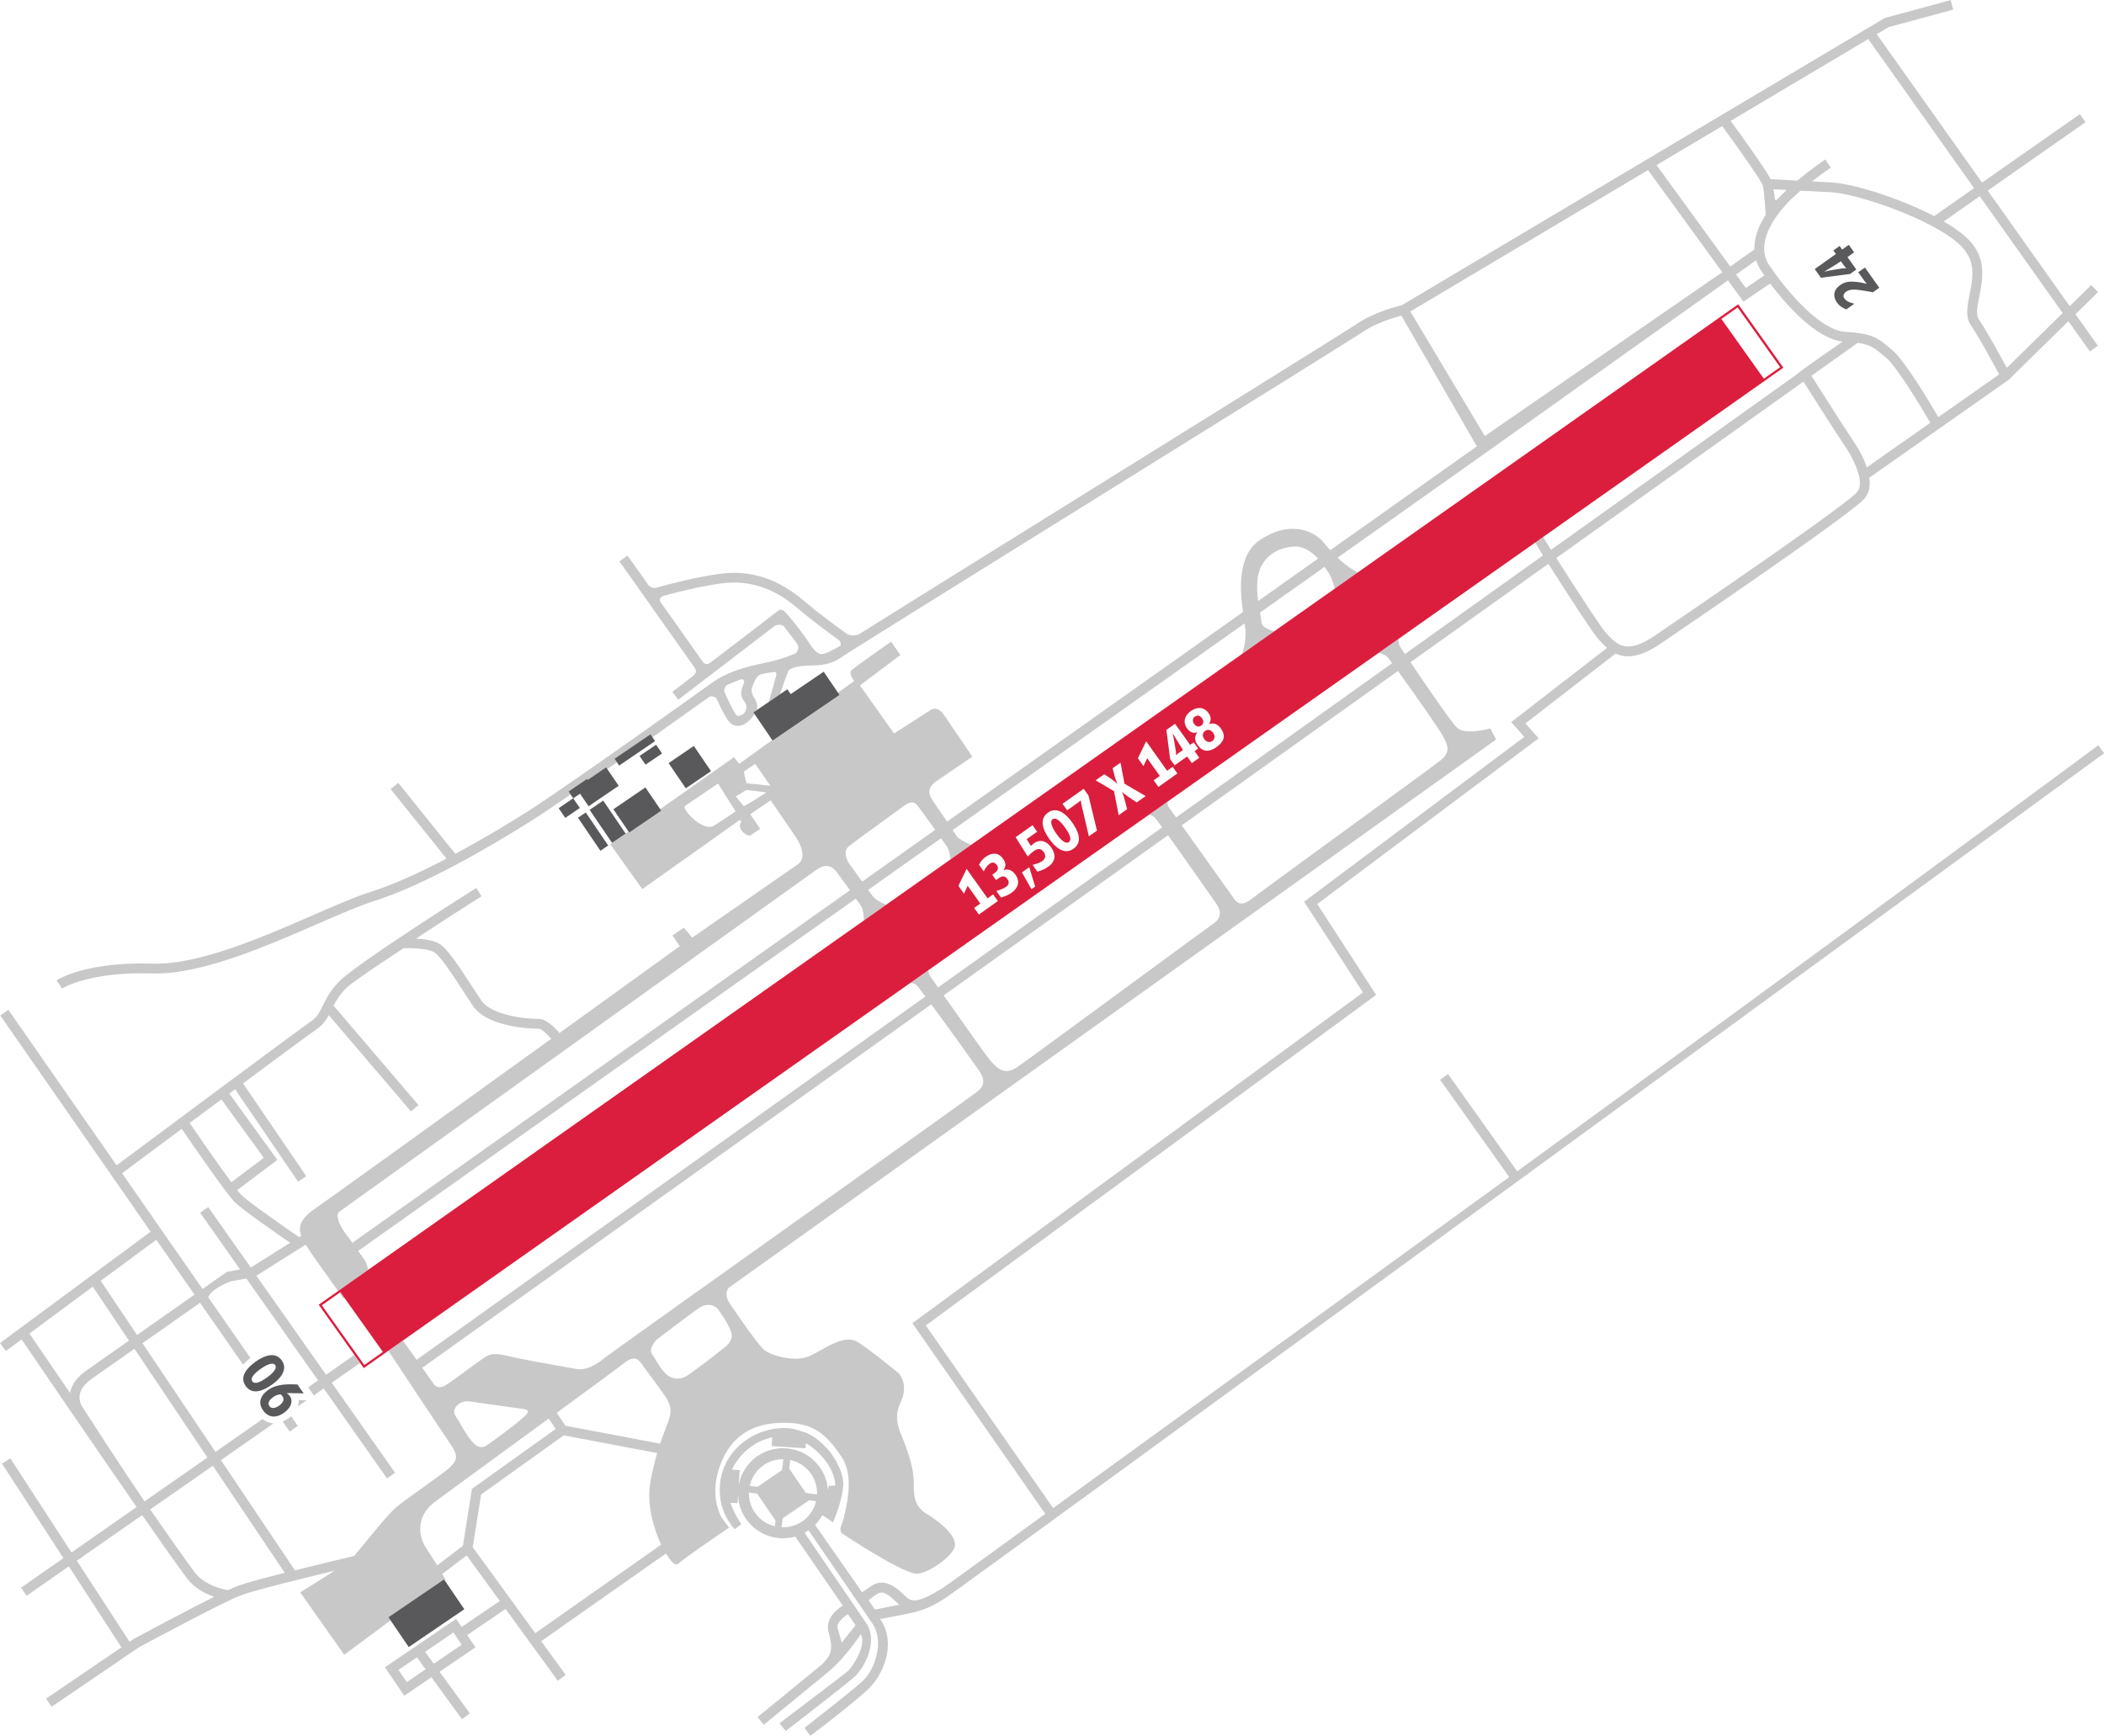 <?xml version="1.0" encoding="UTF-8"?>
<svg id="Layer_1" xmlns="http://www.w3.org/2000/svg" baseProfile="tiny" version="1.2" viewBox="0 0 470.39 388.11">
  <!-- Generator: Adobe Illustrator 29.5.1, SVG Export Plug-In . SVG Version: 2.1.0 Build 141)  -->
  <path d="M66.79,313.04c.04.47-.03.94-.18,1.41l1.91-1.33-.56-.03c-.39-.02-.78-.04-1.17-.05ZM469.09,166.66c-1.47,1.07-56.29,41.78-129.89,95.24l-15.46-21.75-1.79,1.27,15.47,21.77c-39.76,28.88-78.02,56.66-101.97,74.02-3.69-5.3-27.38-39.29-28.46-40.85,1.7-1.25,100.68-73.9,100.68-73.9,0,0-12.15-18.74-13.17-20.32,1.59-1.19,49.5-37.05,49.5-37.05,0,0-2.11-2.39-2.95-3.34,1.58-1.22,17.9-13.87,20.15-15.61,2.27,1.07,5.35.99,10.11-2.25,19.34-13.17,42.93-29.48,45.49-32.36,1.15-1.29,1.36-2.99,1.12-4.72l31.14-21.87,13.37-13.12,4.8,6.76,1.79-1.27-5-7.05,5.05-4.95-1.54-1.57s-2.03,2-4.8,4.71l-18.33-25.83,21.86-15.3-1.26-1.8-21.87,15.31-23.55-33.19c1.67-1,2.61-1.56,2.64-1.57.29-.08,14.46-3.92,14.46-3.92l-.58-2.12-14.75,4s-107.67,64.05-107.96,64.22c-.89.21-6.14,1.5-10.08,4.19-1.97,1.34-29.41,18.41-55.94,34.91-22.16,13.78-44.9,27.92-55.22,34.41-.52.33-2.02.53-2.86-.07-2.12-1.51-6.25-4.53-9.58-7.37-5.83-4.97-11.97-6.94-18.77-6.02-5.29.72-11.27,2.28-14.3,3.13-.41.12-1.43-.05-1.89-.87-.46-.81-4.47-6.32-4.47-6.32l-1.8,1.27s16.08,22.75,16.59,23.46c.51.71.9,1.36-.17,2.21-1.07.85-4.59,3.52-4.59,3.52l1.34,1.75s16.39-12.54,21.42-16.4c.7-.53,1.86-.43,2.22.03.85,1.09,2.02,2.64,2.87,3.78.62.82.18,1.99-.36,2.24-.71.34-3.05,1.3-6.07,1.95-3.03.65-8.12,1.59-12.23,4.39-.35.25-33.11,23.73-42.38,29.54-3.85,2.41-9.37,5.74-15.32,8.94l-12.75-15.87-1.72,1.38,12.49,15.55c-5.76,3.02-11.8,5.82-17.06,7.48-3.36,1.06-7.72,2.96-12.76,5.16-11.42,4.97-25.63,11.16-35.83,10.84-15.14-.47-21.26,3.58-21.52,3.75l1.23,1.82c.06-.04,5.9-3.82,20.21-3.38,10.69.33,25.16-5.96,36.78-11.02,4.99-2.17,9.3-4.05,12.55-5.08,11.01-3.48,25.03-11.55,34.86-17.7,2.11-1.32,5.41-3.54,9.27-6.19l-.43-.64,4.12-2.81.15.22,4.12-2.81.24.35c.71-.5,1.43-1,2.15-1.51l-.51-.76,8.03-5.47.43.63c5.37-3.8,10.1-7.17,12.72-9.04.42-.3,1.44,0,1.65.44.75,1.63,1.72,3.65,2.43,4.69.78,1.14,1.71,1.37,2.36,1.36,1.53-.03,2.8-1.37,3.67-2.63l-.23-.34.71-.49c.43-1.11-.1-2.17-.6-2.88-.31-.45-.62-1.43-.49-1.95.32-1.22,1.07-2.99,1.97-3.22,1.28-.33,2.03-.4,2.78-.52.42-.07.91-.06.7.82-.16.67-1.19,4.26-1.66,5.91l2.48-1.69c.2-.6,1.36-3.98,1.87-5.2.55-1.34,5.15-1.33,5.75-1.34,2.24-.06,4.15-.47,5.88-1.65,2.31-1.58,32.01-20.04,60.72-37.9,27.77-17.27,54.01-33.59,56.02-34.96,3.01-2.05,7.05-3.26,8.72-3.71l16.88,29.24-32.77,23.22c-.46-.5-.92-1.03-1.39-1.61-2.62-3.25-8.24-4.83-14.39-.64-4.99,3.4-4.45,11.09-3.73,16.07l-66.16,46.88c-1.17-1.72-2.49-3.65-3.19-4.68-1.3-1.92-.8-3,.4-4.1l8.45-5.76-6.35-9.32c-.98-1.43-2.05-1.76-3.2-.98-.77.53-6.79,4.37-7.97,5.12l-7.62-10.74,9.03-6.79-2.05-3.01-.21.15c-.32.23-7.88,5.51-8.66,6.24-.61.56.2,1.87.6,2.43l-3.63,2.61.37.54-8.03,5.47h0s-6.94,4.73-6.94,4.73l-.1-.15-7.37,5.3-1.18-1.47-16.5,11.62.26.38-7.16,4.88-.18-.27-.64.45.03.04-2.57,1.75-.88.62,7.16,10.02,21.83-15.5.32.48c-.08.09-.17.21-.24.37-.14.32-.21.83.24,1.49.8,1.18,1.85,1.17,1.89,1.19h.08s2.22-1.52,2.22-1.52l-2.22-3.25,4.58-3.12,5.77,8.47s2.69,3.93.42,5.76l-23.75,16.49-1.84-2.24-2.56,1.75,1.63,2.39c-1.65,1.19-13.09,9.45-26.91,19.43-1.25-1.48-3.01-3.17-4.6-3.16-3.26.03-10.69-.93-12.85-4.11l-2.18-3.31c-3.19-4.92-5.58-8.48-7.32-9.45-1.3-.72-3.4-1-5.11-1.1,7.37-4.86,14.51-9.38,14.65-9.46l-1.17-1.86c-1.09.69-26.68,16.85-30.65,20.9-2.05,2.09-2.95,3.94-3.68,5.43-.72,1.49-1.25,2.56-2.63,3.5-2.89,1.97-36.4,26.93-43.46,32.19L1.88,225.81l-1.81,1.26,33.61,48.33L0,300.31l1.31,1.77,3.51-2.59c2.84,4.16,15.78,23.14,25.72,37.48l-14.55,10.16-13.69-21.06-1.85,1.2,13.73,21.12-9.48,6.62,1.26,1.8,9.42-6.58,11.77,18.11-16.85,11.47,1.24,1.82,19.55-13.31c.09-.05,18.85-10.18,22.98-11.7,2.8-1.03,13.8-3.74,20.72-5.41-3.24,2.11-7.37,4.66-7.44,4.7l-.23.14,9.83,13.95,10.38-7.69,4.07,5.97-4.54-6.67,12.43-8.46,4.54,6.67-4.4-6.46.18-.14-.11-.19s-.24-.44-.62-1.09l5.45-4.15,7.41,10.19-8.53,5.81-1.24-1.82-.91.62-15,10.22,4.33,6.36,6.07-4.14,6.81,9.38,1.78-1.29-6.77-9.32,8.02-5.46-1.86-2.73,8.59-5.85,11.67,16.05,1.78-1.29s-2.36-3.25-5.49-7.55l27.9-19.61c.11.17.2.33.29.46.73,1.07,1.31,1.92,1.98,1.96.28.02.53-.1.76-.36.57-.64,8.04-5.79,10.87-7.71l.23-.16-.18-.21s-1.52-1.78-1.88-2.75l-.08-.21c-.52-1.35-2.11-5.44.47-11.63,2.39-5.73,7.05-8.63,13.87-8.63s9.56,2.67,12.91,7.6c2.7,3.97,1.35,9.99.77,12.56-.07.32-.13.59-.17.79-.11.58-.31,1.09-.48,1.54-.35.92-.69,1.79.26,2.43.14.09,13.69,9.12,16.63,8.83,2.72-.25,7.7-3.84,8.31-6.01.6-2.11-2.77-5.25-6.15-7.28-2.97-1.78-2.99-4.12-3.01-6.83v-.35c-.03-2.78-.87-5.92-2.9-10.84-1.49-3.62-.69-5.49.01-7.14.19-.44.37-.86.49-1.29.59-2.08.02-4.36-1.38-5.42-.34-.26-.88-.69-1.55-1.23-1.96-1.57-4.92-3.93-7.05-5.32-2.44-1.59-5.56.14-8.57,1.82-.68.38-1.39.77-2.06,1.11-3.42,1.71-9-.05-10.44-1.25-.54-.45-2.25-2.38-7.63-10.28-1.05-1.54-1.06-3.1-.03-3.8,1.07-.73,169.43-121.07,171.13-122.28l.18-.13-1.31-2.47-.19.05c-.05.02-5.47,1.52-7.26-.23-1.4-1.38-7.14-9.81-10.39-14.62l30.83-22.01c5.03,7.91,9.97,15.52,11.21,16.88.59.64,1.21,1.32,1.91,1.92l-21.42,16.59s2.07,2.36,2.92,3.31c-1.83,1.37-49.23,36.85-49.23,36.85,0,0,12.13,18.71,13.16,20.3-1.65,1.21-100.74,73.94-100.74,73.94l29.71,42.64c-13.67,9.91-22.24,16.18-23.19,16.75-4.69,2.85-6.54,3.17-7.88,1.85-2.07-2.03-4.82-4.51-7.84-2.46l-2.04,1.39-10.51-15.07c.64-.65,1.18-1.38,1.61-2.15l1.02.61,1.34.99s1.86-3.85,2.31-8.01c.36-3.34-2.86-9.52-8.18-12,0,0-2.54-.92-3.79-1.03-7.3-.62-14.22,4.36-15.42,11.39-1.2,7.03,3.16,11.16,3.16,11.16l1.46-1.11s-1.52-2.14-2.44-4.8l1.59.11.12-1.8c.07,1.82.63,3.63,1.73,5.24,2.5,3.67,7.01,5.16,11.06,4.02l10.61,15.42c-1.24.81-4.08,2.91-3.13,6.11,1.17,3.93.33,5.16-1.47,7.02l-14.44,11.81,1.39,1.7s13-10.61,14.53-11.89c3.77-3.15,7.17-8.36,7.17-8.36,1.35,2.4-1.77,7.33-2.98,8.33-2.11,1.73-13.85,10.51-15.2,11.63l1.4,1.7c5.63-4.38,14.29-11.07,15.51-12.26,2.56-2.5,5.01-8.13,2.5-11.81l-13.8-20.24.86-.58,14.31,20.87c2.67,3.92.63,10.38-2.34,12.99-3.65,3.2-12.09,9.7-12.87,10.33l1.32,1.76c1.27-.89,9.4-7.14,12.79-10.28,3.66-3.38,6.33-10.25,3.11-15.34l-.32-.48s4.98-.89,6.74-1.3c2.65-.62,4.81-1.3,8.27-3.66,5.41-3.68,247.37-180.42,258.66-188.62l-1.29-1.78ZM164.96,160.07c-.15,0-.32-.13-.5-.4-.71-1.04-1.77-3.3-2.5-4.93-.17-.38.18-1.36.51-1.52,1.03-.51,2.16-.96,3.31-1.33.38-.12.73.41.56.79-.48,1.08-.77,2.17-.54,2.99.1.34.24.62.4.86.33.48.76.96.64,1.81-.23,1.59-1.46,1.72-1.88,1.73ZM187.75,144.48c-1.41.81-3.55,1.91-4.19,1.78-.99-.2-1.74-1.13-2.44-2.16-.14-.21-.81-1.21-.81-1.21-1.56-2.3-4.35-5.7-4.86-6.15-.51-.45-1.05-.53-1.5-.16-.38.32-11.51,8.82-15.07,11.54-.68.52-1.33.47-1.75-.12-2.14-3.04-8.71-12.4-9.35-13.21-.76-.97.17-1.47.78-1.63,3.21-.86,8.26-2.11,12.69-2.71,6.15-.83,11.72.97,17.04,5.52,3.16,2.7,7.02,5.54,9.26,7.16.44.32.56,1.14.19,1.36ZM159.63,184.61c-2.45,1.56-7.35-3.81-6.48-4.4l7.38-5.02,3.92,6.22s-2.24,1.57-4.81,3.2ZM166.29,180.26c-.06.03-1.78-2.22-1.78-2.19s2.34-1.43,2.34-1.43c0,0,3.45.38,4.5.53,0,0-3.41,2.27-5.05,3.09ZM166.86,175.13l-.57-2.6,2.54-1.73,3.4,4.89-5.37-.56ZM90.95,376.11c-.59-.87-1.26-1.85-1.86-2.73.55-.38,2.2-1.5,4.12-2.8l1.94,2.67c-1.96,1.33-3.64,2.48-4.2,2.86ZM96.97,372.01l-1.94-2.67c2.76-1.88,5.58-3.8,6.34-4.32.6.87,1.26,1.86,1.86,2.73-.75.51-3.52,2.4-6.25,4.26ZM417.37,104.5c-.89-2.67-2.41-4.99-2.72-5.44-1.85-2.72-7.18-11.09-9.67-15.02l10.33-7.38c2.88.41,3.78,1.15,5.72,2.79l.65.54c2.37,1.97,7.84,11.02,9.88,14.54-5.94,4.17-11.79,8.28-14.18,9.96ZM433.36,93.28c-1.18-2.04-7.34-12.52-10.28-14.97l-.64-.53c-2.68-2.26-3.79-3.2-9.95-3.59-5.25-.33-12.36-8.16-16.86-14.75-3.37-4.95,1.07-10.94,4.01-14.08.84-.89,1.86-1.83,2.91-2.73l7.02.37c4.12.26,13.48,3.11,20.8,6.73l2.2,1.15c2.66,1.47,4.9,3.03,6.28,4.57,2.92,3.27,2.2,6.89,1.5,10.39-.52,2.57-1,5,.27,6.86,1.95,2.87,5.15,8.81,6.32,11.02-1.94,1.37-7.62,5.35-13.58,9.54ZM394.45,61.58c-.95.64-3.16,2.16-4.13,2.81-.21-.29-1.02-1.4-2.19-3.01l4.5-3.19c.26.86.66,1.7,1.19,2.48.15.23.37.53.63.9ZM396.49,42.31l2.96.16c-.5.47-.97.93-1.4,1.39-1.06,1.13-1.13,1.16-1.27.43-.07-.98-.17-1.06-.29-1.98ZM461.15,69.99c-4.56,4.47-10.25,10.06-12.5,12.27-1.33-2.5-4.29-7.97-6.21-10.78-.75-1.1-.37-3,.07-5.19.73-3.66,1.65-8.21-2.01-12.29-1.37-1.53-3.46-3.05-5.94-4.49l8.05-5.64,18.54,26.13ZM417.69,8.74l23.65,33.33-8.93,6.25c-7.78-4.05-18.08-7.22-22.69-7.51l-4.61-.25c2.26-1.75,4.16-3.05,4.19-3.08l-1.24-1.82c-.18.12-3.23,2.21-6.25,4.72l-5.95-.32c-1.42-2.66-6.64-9.88-8.94-13.03,13.21-7.86,24.72-14.7,30.77-18.3ZM385.02,28.18c4.28,5.84,8.76,12.28,9.07,13.26.36,1.27.66,6.6.66,6.6-1.74,2.72-2.59,5.33-2.52,7.74l-5.39,3.82c-5.02-6.91-13.88-19.1-16.48-22.69,4.97-2.96,9.91-5.9,14.67-8.72ZM315.32,69.64c5.28-3.14,29.23-17.39,53.14-31.61l16.59,22.84-53.09,36.62-16.65-27.84ZM281.2,129.14c.57-3.93,3.61-6.59,7.93-6.93,2.27-.18,4.15,1.19,5.56,2.68l-13.41,9.5c-.22-1.63-.34-3.46-.08-5.25ZM189.79,189.22c1.13-.91,4.83-3.6,7.81-5.76,1.73-1.26,3.27-2.38,4.04-2.95,1.15-.86,1.88-1.18,2.44-1.09.51.08.97.5,1.65,1.5.03.04,1.75,2.4,3.35,4.63l-16.32,11.57c-.17-.24-.34-.48-.51-.71-1.05-1.46-2.04-2.83-2.3-3.17-.42-.54-1.68-2.79-.16-4.02ZM182.56,194.46c2.2-1.59,3.64-.62,4.46.48.28.37,1.67,2.27,3.01,4.11l-111.24,78.83c-1.03-1.4-1.96-2.66-2.04-2.77-.58-.86-1.87-3.28-.91-4.16,1.05-.75,104.81-75.12,106.71-76.49ZM52.56,243.55l14.09,20.68,1.82-1.24-14.14-20.75c8.14-6.04,15.18-11.24,16.4-12.07,1.4-.95,2.16-2.03,2.78-3.18l18.38,21.53,1.67-1.43-18.98-22.23c.6-1.17,1.38-2.45,2.79-3.89,1.58-1.61,12.89-8.96,12.89-8.96,1.36-.05,5.22,0,6.75.86,1.4.78,4.37,5.37,6.55,8.73l2.2,3.35c3.49,5.13,14.58,5.08,14.7,5.07.56,0,1.69,1,2.77,2.26-22.45,16.19-50.17,36.17-52.7,37.9-3.65,2.49-3.84,4.38-3.18,6.15-.15.09-.3.19-.47.29-3.91-2.68-11.35-7.89-12.86-9.37-.22-.21-.56-.62-.98-1.15l8.97-6.75-10.75-14.83c.43-.32.86-.64,1.29-.96ZM49.5,245.82c2.33,3.22,8.55,11.8,9.47,13.06-1.06.8-5.22,3.93-7.25,5.46-2.77-3.74-7.07-9.94-9.32-13.24,2.31-1.72,4.72-3.51,7.1-5.28ZM27.29,262.34c2.23-1.66,7.36-5.48,13.34-9.93,2.1,3.07,10.04,14.61,11.86,16.4,1.71,1.68,9.56,7.14,12.37,9.07-3.69,2.32-8.58,5.41-8.79,5.54h0l-9.51-13.52-1.8,1.27,8.92,12.68c-1.43.26-2.97.54-2.97.54l-.2.14-5.23,3.68-17.99-25.87ZM34.94,277.2l8.54,12.28-12.84,9.02-8.12-12.11,12.43-9.19ZM6.58,298.17l14.16-10.47,8.09,12.06-9.38,6.59c-2.18,1.49-3.46,3.21-3.79,5.12-4.38-6.4-7.86-11.5-9.08-13.3ZM18.49,314.69c-.24-.36-.87-1.43-.68-2.74.2-1.34,1.17-2.61,2.9-3.79,0,0,4.12-2.9,9.35-6.57l16.31,24.31-14.04,9.8c-4.5-6.49-13.79-20.93-13.85-21.02ZM29.93,366.44l-.97.66-11.78-18.13,14.61-10.2c5.32,7.66,9.55,13.66,10.51,14.75,1.64,1.86,3.83,2.92,5.6,3.52-6.99,3.47-17.39,9.09-17.97,9.4ZM53.29,354.55c-.56.21-1.35.55-2.31,1-.97-.16-4.77-.91-7.04-3.49-.91-1.04-5.09-6.96-10.36-14.55l14.01-9.78,16.07,23.95c-4.57,1.16-8.74,2.27-10.37,2.87ZM103.51,345.62l-5.78,4.4c-.71-1.19-1.55-2.54-2.35-3.71-2.04-2.99-2.27-7.39,1.8-10.46,1.84-1.38,9.19-6.75,16.98-12.44,2.81-2.05,5.72-4.17,8.51-6.22.57.83,1.2,1.76,1.58,2.31-1.59,1.14-18.74,13.41-18.74,13.41l-2.01,12.7ZM104.54,321.02c-1.18-1.74-1.71-2.97-2.74-4.49-1.03-1.52,1.06-3.58,3.25-3.16l11.59,1.63c2.04.2,1.54.86.17,2.11-1.37,1.25-6.21,4.87-7.95,6.05-1.74,1.18-3.13-.41-4.32-2.14ZM119.67,365.17c-5.94-8.16-13.66-18.78-13.98-19.22.13-.81,1.74-10.96,1.87-11.78.61-.43,14.23-10.18,18.48-13.23l20.89,3.96c-.51,1.75-1.03,3.79-1.47,6.14-1.03,5.45.8,11.04,2.36,14.34l-28.15,19.79ZM149.55,317.44c-.11.36-.31.87-.56,1.52-.36.93-.86,2.22-1.4,3.84l-21.16-4.01-1.97-2.89c7.51-5.49,13.88-10.16,14.87-10.97,1.07-.87,1.93-1.24,2.63-1.13.55.08,1.02.44,1.52,1.18.38.56,1.09,1.52,1.91,2.63,1.12,1.52,2.4,3.24,3.33,4.6,1.55,2.28,1.31,3.66.82,5.24ZM163.13,296.99c.52,1.23,1.04,2.46-.98,4.16-2.02,1.7-6.65,5.16-8.38,6.35-1.74,1.18-3.78.98-5.18-.6-1.4-1.59-1.92-2.82-2.81-4.12-.89-1.3.99-3.21.99-3.21,0,0,7.73-5.9,9.47-7.08,1.74-1.18,3.56-.83,4.45.47.89,1.3,1.92,2.82,2.44,4.05ZM218.72,243.9c-.81.71-22.44,16.12-43.36,31.01-20.25,14.42-39.37,28.04-40.57,29.01-2.99,2.42-5.11,2.34-5.89,2.19-.31-.06-1.02-.18-1.97-.35-3.45-.61-10.64-1.89-13.33-2.55-3.54-.87-4.25-.38-5.8.67-.72.49-2.03,1.45-3.41,2.47-1.58,1.16-3.22,2.37-4.25,3.07-1.96,1.33-2.77.61-3.22-.04-.21-.31-1.26-1.79-2.51-3.55l113.79-81.26c3.82,5.18,9.69,13.35,10.66,14.77,1.32,1.94,1.29,3.31-.13,4.55ZM271.38,206.44c-.74.5-8.13,5.94-16.7,12.23-11.37,8.35-25.52,18.75-27.39,20.02-2.66,1.81-4.31.1-5.3-.93-.15-.15-.27-.28-.38-.38-.53-.48-6.76-9.28-10.63-14.81l50.15-35.81c3.8,5.28,9.93,14.03,10.87,15.42,1.15,1.69.93,3.19-.62,4.25ZM322.57,164.53c.07.14.14.28.21.42.8,1.57,1.63,3.2-.67,5.03-1.35,1.08-11.62,8.57-21.55,15.81-9.97,7.27-19.38,14.13-20.81,15.26-.93.74-1.75,1.05-2.42.95-.86-.14-1.4-.94-1.83-1.59l-.14-.21c-.37-.54-3.57-5.02-6.96-9.77-1.47-2.05-2.96-4.13-4.2-5.88l48.34-34.52c3.5,4.81,9.48,13.39,10.01,14.48ZM345.03,120.04l-1.8,1.27,1.74,2.88-30.87,22.05c-.08-.11-.15-.23-.22-.33-.37-.56-.64-.96-.77-1.15-.37-.55-.48-1.24-.46-1.89l-4.36,3.08c.75.24,1.48.55,1.84.91.16.16.56.67,1.13,1.42l-48.32,34.5c-.94-1.31-1.59-2.23-1.74-2.45-.17-.24-.2-.64-.16-1.09l-4.14,2.92c.49.15.96.35,1.25.63.19.18.81,1,1.69,2.21l-50.12,35.79c-.99-1.41-1.67-2.39-1.8-2.58-.17-.25-.3-.73-.38-1.25l-3.92,2.76c.54.13,1.04.31,1.32.59.2.2.93,1.14,1.95,2.51l-113.75,81.23c-1.16-1.64-2.33-3.27-3.06-4.29l-3.24,2.28c2.79,4.21,12.43,18.77,14.06,21.16,1.81,2.66,1.08,3.73-.89,5.38-1.01.85-3.36,2.53-5.63,4.15-2.26,1.62-4.59,3.29-5.71,4.21-1.43,1.18-4.6,5.03-7.14,8.12-.94,1.14-1.78,2.17-2.37,2.85-2.15.51-7.73,1.84-13.23,3.21l-16.53-24.64,11.77-8.22c-.89-.04-1.74-.36-2.47-.96l-10.53,7.35-16.31-24.31c4.31-3.03,9.09-6.39,12.87-9.04l9.63,13.85c.43-.52.98-1.02,1.62-1.52l-9.45-13.59c.94-2.07,4.95-3.48,5.05-3.54.26-.05,2.06-.38,3.5-.63l16.03,22.79-2.22,1.55,1.27,1.79,2.21-1.55,14.16,20.13,1.8-1.27-14.16-20.13,6.33-4.42-1.28-1.79-6.32,4.42-15.58-22.14,11.02-6.95c1.47,2.37,4.65,6.71,4.8,6.92l2.45,3.46,6.74-4.75c-.21-.82-.5-1.75-.8-2.2-.2-.29-.77-1.09-1.46-2.03l111.27-78.77c.44.62.82,1.15,1.05,1.48.67.98.75,2.55.73,3.44l5.04-3.56c-.76-.26-2.24-.89-3.14-2.02-.16-.2-.51-.67-.95-1.28l16.32-11.56c.6.83,1.07,1.51,1.29,1.83.49.72.72,2,.82,2.92l4.62-3.25c-1.17-.53-2.8-1.35-3.15-1.86-.16-.23-.52-.77-1-1.46l65.28-46.21c.05.32.1.62.13.87.32,2.4-.29,4.77-.68,5.96l7.14-5.03c-1.33-.44-2.73-1.14-2.77-1.88-.03-.44-.15-1.09-.31-1.9-.03-.14-.06-.29-.08-.43l14.45-10.23c.27.37.5.71.69.99l.2.29c.67.98,1.15,2.63,1.39,3.61l5.13-3.62c-.66-.35-2.39-1.35-4.51-3.33l32.29-22.85,55-39.16,3.46,4.76,5.96-4.06c3.4,4.49,10.14,12.31,16.22,12.99,0,0-10.07,6.95-9.97,7.12l-55.24,39.45-1.74-2.87ZM358.99,141.44c-1.11-1.22-5.83-8.48-11.04-16.67l55.24-39.45c2.52,3.98,7.76,12.22,9.64,14.98,1.24,1.82,4.33,7.53,2.33,9.76-1.86,2.09-18.29,13.75-45.09,32-6.48,4.42-8.51,2.19-11.08-.62ZM191.28,363.41l-3.11,3.87c-.21-.97-.88-2.85-.94-3.62-.05-.77,1.25-2.09,2.35-2.72l1.7,2.47ZM165.15,332.07l.22-3.36-1.74-.12c1.66-3.44,5.01-6.4,9.02-7.19l-.13,1.94,7.57.5.08-1.14c3.76,2.17,6.55,6.28,6.57,9.46l-1.44.08-.2.91c-.12-1.71-.68-3.42-1.72-4.94-3.13-4.59-9.41-5.78-14-2.65-2.31,1.58-3.76,3.95-4.23,6.51ZM182.66,334.15l-2.5-.32-3.73-5.48.25-1.9c1.84.4,3.54,1.47,4.68,3.14.95,1.39,1.36,2.99,1.31,4.55ZM173.22,341.28c-1.76-.43-3.37-1.48-4.47-3.1-.93-1.36-1.34-2.92-1.31-4.45l1.84.24,4.11,6.03-.16,1.27ZM169.38,332.45l-1.76-.23c.41-1.82,1.47-3.5,3.13-4.63,1.31-.89,2.8-1.32,4.28-1.32.04,0,.08,0,.12,0l-.32,2.45-5.46,3.72ZM179.34,340.19c-1.41.96-3.03,1.37-4.61,1.3l.26-2,5.92-4.03,1.55.2c-.43,1.78-1.48,3.42-3.11,4.53ZM195.63,359.91l-1.43-2.12,1.81-1.34c1.38-.94,2.6.02,4.89,2.25.04.04.08.07.13.11l-5.39,1.08ZM64.51,317.14c-.43.3-.86.53-1.29.71l1.55,2.24,1.81-1.26-1.49-2.15c-.18.16-.37.31-.57.46ZM75.9,289.06l.9,1.28.2-.16-.9-1.26-.21.14Z" fill="#c8c8c8"/>
  <path d="M262.17,164.04c.15.62.27,1.23.38,1.86l.34,2.1c.04.3.04.59.02.88.47-.47,1.04-.81,1.58-1.19-.78-1.22-1.56-2.43-2.28-3.67l-.04.02ZM388.61,68.04L71.25,291.73l10.08,14.17L398.49,82.36l.21-.15-10.08-14.17ZM81.45,305.21l-9.5-13.36,4.15-2.93,9.5,13.36-4.15,2.93ZM218.85,204.49l-1.06-1.48,1.38-.98-2.82-3.96-.84,1.75-1.24-1.75,1.84-3.79,4.68,6.59,1.24-.88,1.06,1.48-4.26,3.03ZM226.24,199.56c-.74.53-1.57.88-2.45,1.12l-1.04-1.46c.76-.23,1.54-.47,2.19-.94.64-.45.75-1.08.29-1.72-.84-1.18-1.68-.38-2.55.23l-.84-1.19.24-.17c.7-.5,1.42-1.1.79-1.99-.46-.65-1.01-.74-1.66-.28-.59.42-.96,1.04-1.28,1.68l-1.06-1.5c.41-.72.83-1.28,1.51-1.76,1.37-.97,2.83-1.03,3.86.43.62.87.78,1.63.1,2.53l.02.03c1.13-.42,2.02.11,2.67,1.02,1.05,1.47.63,2.94-.79,3.95ZM230.61,198.83l-2.14-3.76,1.64-1.17,1.32,4.34-.82.58ZM234.37,193.78c-.74.53-1.58.88-2.44,1.12l-1.07-1.51c.74-.2,1.53-.42,2.17-.87.75-.54.84-1.25.32-2-.64-.9-1.38-.83-2.21-.23-.49.35-.92.78-1.37,1.2l-2.71-4.29,3.78-2.69,1.04,1.46-2.35,1.67.95,1.51c.2-.2.43-.41.67-.58,1.47-1.05,2.89-.46,3.86.91,1.14,1.61,1,3.14-.64,4.3ZM240.01,189.77c-2.19,1.56-4.23-.51-5.46-2.24-1.21-1.7-2.41-4.3-.27-5.82,2.13-1.52,4.21.48,5.41,2.17,1.23,1.74,2.54,4.32.32,5.89ZM243.44,187.01l-1.57-6.72c-.11-.44-.18-.88-.24-1.33-.19.17-.39.35-.6.49l-2.44,1.74-1.04-1.46,4.73-3.36,1.07,1.51,1.9,7.84-1.82,1.29ZM254.12,179.41l-2.11-1.42c-.4-.28-.79-.59-1.15-.92l-.02.02c.22.45.38.92.51,1.39l.64,2.45-1.89,1.35-1.04-5.38-4.11-2.42,1.92-1.36c.99.67,2.02,1.26,2.89,2.11l.02-.02c-.49-1.1-.73-2.26-1.03-3.43l1.76-1.25.9,4.72,4.72,2.75-2,1.42ZM258.98,175.96l-1.06-1.48,1.38-.98-2.82-3.96-.84,1.75-1.24-1.75,1.85-3.79,4.68,6.59,1.24-.88,1.06,1.48-4.26,3.03ZM266.46,170.63l-1.06-1.48-2.79,1.98-1-1.4-.84-6.52,1.94-1.38,3.36,4.73.8-.57,1,1.4-.8.57,1.05,1.48-1.68,1.19ZM271.98,167.04c-1.52,1.08-3.01,1.25-4.19-.41-.66-.92-.87-1.91-.1-2.85l-.02-.02c-1.03.29-1.69-.09-2.29-.93-1.03-1.45-.48-2.89.88-3.86,1.34-.95,2.91-.97,3.92.46.6.84.65,1.54.13,2.45l.02.02c1.15-.37,1.97.09,2.64,1.03,1.21,1.7.58,2.99-.98,4.1ZM394.34,84.67l-9.5-13.36,3.65-2.57,9.5,13.36-3.65,2.57ZM268.74,160.6c-.4-.56-1-.8-1.6-.37-.59.42-.55,1.08-.17,1.63.4.56,1,.8,1.59.38.59-.42.57-1.09.18-1.64ZM235.33,183.18c-.9.64.41,2.63.82,3.21.45.63,1.88,2.57,2.81,1.9.96-.68-.37-2.57-.81-3.19-.42-.59-1.88-2.6-2.83-1.92ZM269.42,163.43c-.66.47-.61,1.22-.18,1.83.43.6,1.12.9,1.79.43.67-.48.63-1.22.18-1.85-.43-.6-1.13-.88-1.79-.41Z" fill="#db1e3d"/>
  <path d="M128.15,178.49l-3.25,2.22,1.48,2.17,3.25-2.22-1.48-2.17ZM67.9,311.56l-1.42-2c-2.21-.09-4.64-.12-6.52,1.22-1.62,1.15-2.42,2.79-1.15,4.57,1.24,1.75,3.03,1.73,4.69.55,1.18-.84,2.27-2.37,1.28-3.76-.18-.25-.39-.45-.65-.6v-.04c1.26,0,2.53,0,3.78.06ZM62.39,314.3c-.62.44-1.61.87-2.17.1-.54-.75.21-1.56.81-1.98.57-.41,1.01-.56,1.7-.66.17.14.32.3.44.48.58.82-.13,1.61-.78,2.07ZM131.59,180.28l6.73-4.58-2.81-4.12-4.12,2.81-.15-.22-4.12,2.81,1.04,1.52,1.52-1.03,1.92,2.82ZM146.45,165.71l-1.03-1.52-8.03,5.47,1.03,1.52,8.03-5.47ZM62.99,304.18c-1.52-2.13-4.12-.94-5.82.27-1.72,1.23-3.8,3.27-2.24,5.46,1.57,2.21,4.16.91,5.89-.32,1.69-1.2,3.69-3.28,2.17-5.41ZM56.41,308.86c-.67-.94,1.27-2.37,1.9-2.81.58-.41,2.57-1.73,3.21-.82.67.95-1.33,2.41-1.92,2.83-.62.44-2.51,1.77-3.19.81ZM86.84,361.61l4.54,6.67,12.43-8.46-4.54-6.67-12.43,8.46ZM415.02,60.27l-1.98-2.79,1.48-1.06-1.19-1.68-1.48,1.06-.57-.8-1.4,1,.57.8-4.73,3.36,1.38,1.94,6.52-.84,1.4-1ZM411.89,60.01l-2.1.34c-.63.1-1.25.23-1.86.38l-.02-.03c1.24-.73,2.45-1.5,3.67-2.28.38.54.72,1.11,1.19,1.58-.29-.02-.58-.02-.88.02ZM149.48,170.63l3.84,5.64,5.64-3.84-3.84-5.64-5.64,3.84ZM176.78,155.22l-.75-1.1-7.59,5.17,4.29,6.31,6.94-4.73h0s8.03-5.47,8.03-5.47l-3.55-5.21-7.38,5.02ZM129.22,182.85l5.02,7.38,1.74-1.18-5.02-7.38-1.74,1.18ZM416.93,59.82l-1.48,1.06,1.31,1.84c.18.25.36.48.57.71l-.03.04c-.85-.23-1.72-.41-2.6-.47-1.29-.1-2.25,0-3.33.77-1.42,1.01-1.68,2.47-.68,3.88.56.79,1.23,1.17,2.1,1.53l1.77-1.26c-.8-.23-1.7-.46-2.21-1.18-.4-.56-.15-1.13.36-1.5,1.04-.74,2.49-.46,3.67-.29.78.11,1.55.25,2.34.4l1.43-1.01-3.21-4.52ZM142.99,169.03l1.33,1.95,3.69-2.51-1.33-1.95-3.69,2.51ZM131.82,181.08l5.02,7.38,3.04-2.07-5.02-7.38-3.04,2.07ZM137.13,180.95l3.55,5.21,7.16-4.88-3.55-5.21-7.16,4.88Z" fill="#59595b"/>
</svg>
